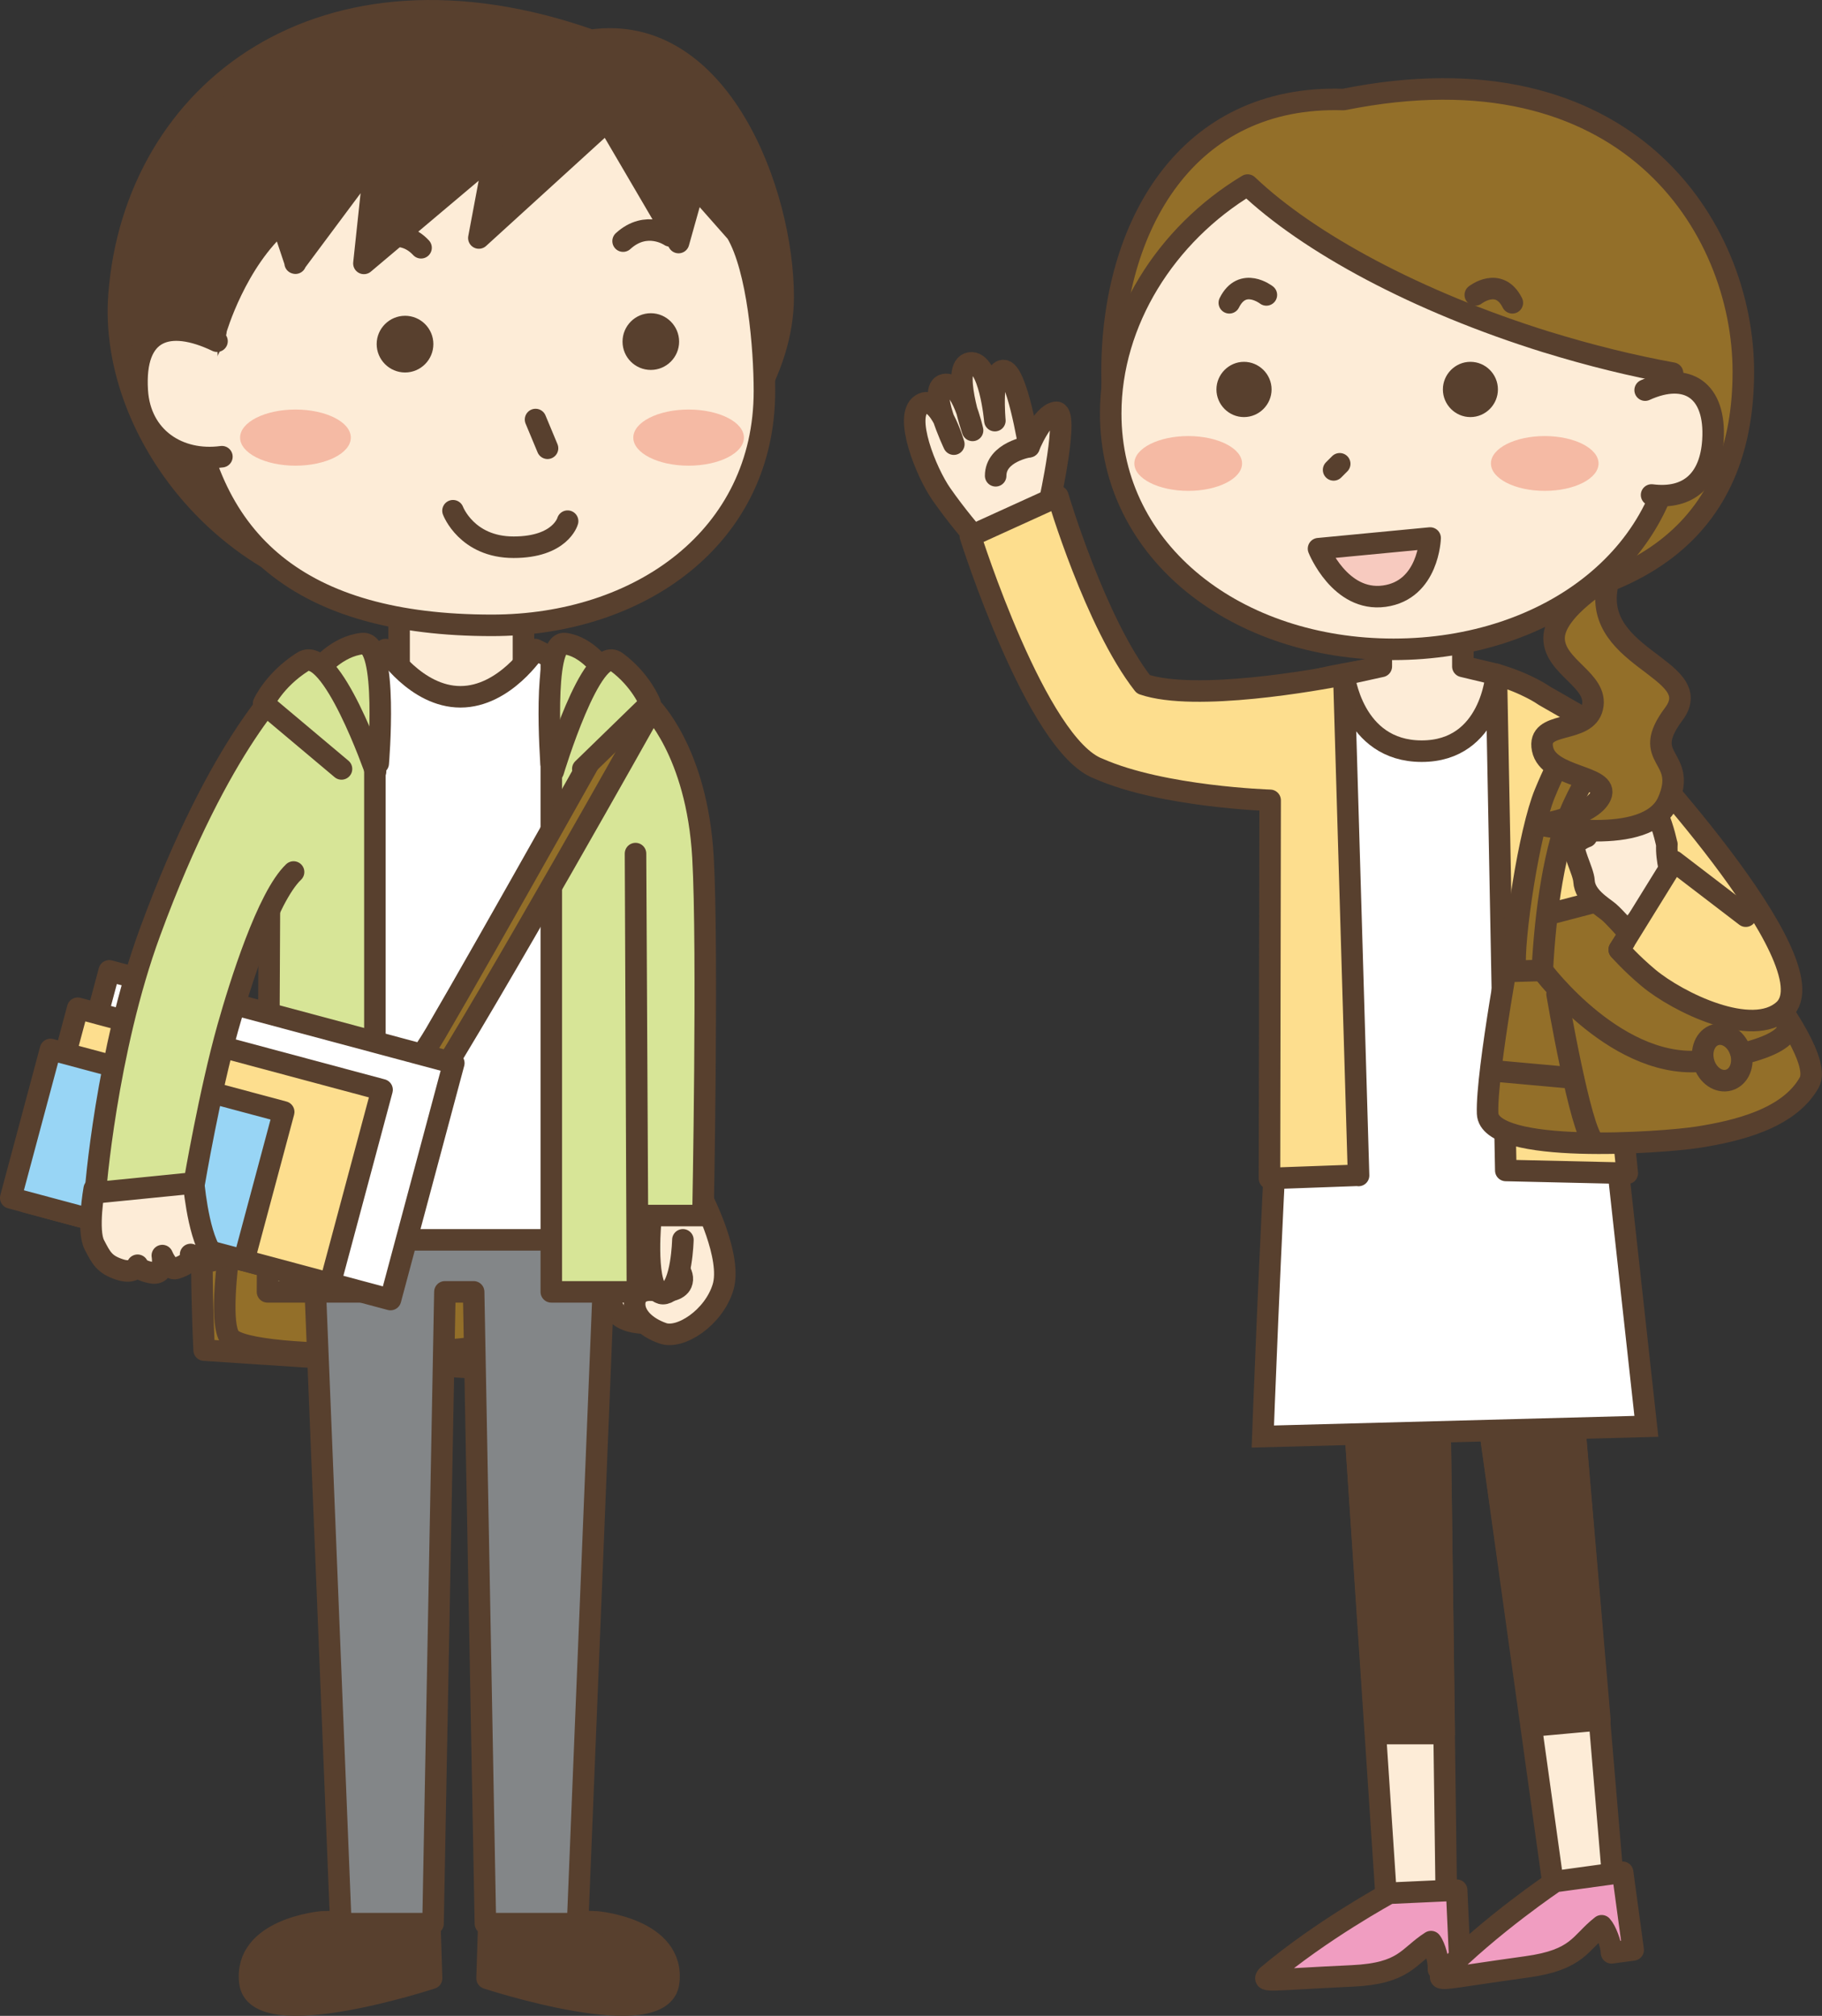 <?xml version="1.0" encoding="UTF-8"?>
<svg id="_レイヤー_1" data-name="レイヤー_1" xmlns="http://www.w3.org/2000/svg" width="164.22" height="181.68" viewBox="0 0 164.22 181.68">
  <rect x="0" y="0" width="164.22" height="181.68" fill="#333333" stroke="none"/>
  <defs>
    <style>
      .cls-1 {
        fill: #98d5f5;
      }

      .cls-1, .cls-2, .cls-3, .cls-4, .cls-5, .cls-6, .cls-7, .cls-8, .cls-9, .cls-10, .cls-11, .cls-12 {
        stroke: #58402e;
        stroke-width: 1.94px;
      }

      .cls-1, .cls-2, .cls-3, .cls-4, .cls-5, .cls-6, .cls-7, .cls-8, .cls-9, .cls-11, .cls-12 {
        stroke-linecap: round;
        stroke-linejoin: round;
      }

      .cls-2 {
        fill: #838688;
      }

      .cls-13 {
        fill: #f5baa4;
      }

      .cls-3 {
        fill: #f09dc1;
      }

      .cls-4, .cls-10 {
        fill: #fff;
      }

      .cls-5 {
        fill: #fdecd7;
      }

      .cls-6 {
        fill: #d7e597;
      }

      .cls-7 {
        fill: none;
      }

      .cls-8 {
        fill: #fdde8e;
      }

      .cls-9 {
        fill: #f7cabf;
      }

      .cls-10 {
        stroke-miterlimit: 10;
      }

      .cls-14, .cls-12 {
        fill: #58402e;
      }

      .cls-11 {
        fill: #936f29;
      }
    </style>
  </defs>
  <g>
    <g>
      <polygon class="cls-5" points="122 126.6 124.99 171.73 130.36 171.18 129.77 126.6 122 126.6"/>
      <path class="cls-3" d="M125.19,170.63l6.1-.28.32,7.05s-.77.03-1.96.09c.05-.78-.34-2.09-.67-2.5-2.1,1.34-2.37,2.87-7.1,3.09-7.38.34-8.17.59-7.66,0,4.82-4.09,10.96-7.43,10.96-7.43Z"/>
      <polygon class="cls-12" points="129.77 126.6 122 126.6 124 156.24 130.17 156.24 129.77 126.6"/>
    </g>
    <g>
      <polygon class="cls-5" points="133.91 126.16 140.11 170.69 145.4 169.67 141.66 125.46 133.91 126.16"/>
      <path class="cls-3" d="M140.2,169.57l6.05-.83.95,7s-.76.1-1.95.26c-.02-.78-.52-2.05-.89-2.44-1.97,1.53-2.09,3.07-6.78,3.71-7.32,1.01-8.09,1.34-7.63.69,4.43-4.51,10.24-8.4,10.24-8.4Z"/>
      <polygon class="cls-12" points="138.07 155.56 144.2 155 141.66 125.46 133.91 126.16 138.07 155.56"/>
    </g>
    <path class="cls-10" d="M125.4,60.06s-3.72.5-6.42,1.13c-2.7.64-5.16,68.28-5.16,68.28l34.57-.92-5.3-48.18-5.03-18.11s-4.26-2.94-12.65-2.21Z"/>
    <g>
      <path class="cls-5" d="M94.59,45.26s1.84-8.32.57-8.1c-1.27.21-2.41,3.1-2.41,3.1,0,0-1.11-6.87-2.31-6.87-1.19.02-.77,4.52-.77,4.52,0,0-.48-5.46-2.24-5.2-1.77.27.23,6.08.23,6.08,0,0-.97-4.47-2.54-4.13-1.56.34.85,5.37.85,5.37,0,0-1.34-4.63-2.94-3.58-1.6,1.03.44,6.12,1.82,8.09,1.37,1.97,2.95,3.79,2.95,3.79l6.77-3.06Z"/>
      <path class="cls-5" d="M92.75,40.26s-3.01.47-3.01,2.62"/>
    </g>
    <path class="cls-11" d="M157.13,33.51c0,13.13-7.95,21.44-28.52,21.44-24.06,0-28.38-8.32-28.38-21.44s6.71-25,20.87-24.54c25.45-5.12,36.03,11.43,36.03,24.54Z"/>
    <path class="cls-5" d="M131.85,60.06l3.01.72s-.45,6.92-6.72,6.92-7.01-6.9-7.01-6.9l3.37-.74v-5.55h7.35v5.55Z"/>
    <path class="cls-5" d="M139.43,30.84c-11.74-3.65-21.53-8.97-26.98-14.16-7.38,4.44-12.34,12.32-12.34,20.59,0,12.57,11.41,21.25,25.49,21.25s25.5-8.68,25.5-21.25c0-1.23-.13-2.44-.35-3.64-3.62-.66-7.42-1.59-11.31-2.79Z"/>
    <path class="cls-5" d="M148.28,35.16c3.78-1.72,6.4,0,6.11,4.53-.22,3.52-2.17,5.35-5.53,4.92"/>
    <path class="cls-14" d="M135.01,35.1c0,1.36-1.11,2.49-2.48,2.49s-2.48-1.13-2.48-2.49,1.11-2.49,2.48-2.49,2.48,1.12,2.48,2.49Z"/>
    <path class="cls-14" d="M114.61,35.1c0,1.36-1.12,2.49-2.49,2.49s-2.48-1.13-2.48-2.49,1.12-2.49,2.48-2.49,2.49,1.12,2.49,2.49Z"/>
    <path class="cls-13" d="M134.38,41.77c0,1.36,2.17,2.47,4.85,2.47s4.85-1.11,4.85-2.47-2.18-2.47-4.85-2.47-4.85,1.1-4.85,2.47Z"/>
    <path class="cls-13" d="M102.24,41.77c0,1.36,2.18,2.47,4.86,2.47s4.85-1.11,4.85-2.47-2.18-2.47-4.85-2.47-4.86,1.1-4.86,2.47Z"/>
    <path class="cls-7" d="M132.97,26.58s2.14-1.68,3.34.71"/>
    <path class="cls-7" d="M114.14,26.58s-2.15-1.68-3.34.71"/>
    <line class="cls-7" x1="120.75" y1="41.8" x2="120.2" y2="42.35"/>
    <path class="cls-9" d="M118.85,49.45l10.05-.96s-.13,4.69-4.13,5.24c-4,.55-5.93-4.28-5.93-4.28Z"/>
    <path class="cls-8" d="M142.47,64.58l-3.28-1.88s-1.5-1.09-4.32-1.92l.85,44.71,10.95.25-4.19-41.16Z"/>
    <path class="cls-8" d="M122.45,105.94l-1.33-45.14c-2.3.46-13.41,2.47-18.07.87-4.33-5.54-7.7-16.94-7.7-16.94l-7.89,3.59s5.97,18.9,11.56,20.96c5.77,2.55,15.46,2.85,15.46,2.85l-.06,34.08,8.01-.29Z"/>
    <g>
      <path class="cls-11" d="M136.48,83.2l14.76-3.86s13.69,14.9,11.83,18.22c-1.86,3.32-6.65,4.39-9.97,4.92-3.33.53-18.88,1.59-19.02-2.13-.14-3.72,2.39-17.15,2.39-17.15Z"/>
      <path class="cls-11" d="M139.01,87.46c.27-5.25,1.09-11.24,2.81-14.92,1.6-3.43,3.71-6.36,3.71-6.36l-2.86-1.63s-2.05,3.58-3.43,6.95c-1.39,3.36-2.91,13.1-2.66,16.03l2.43-.07Z"/>
      <path class="cls-7" d="M139.01,87.46s6.92,9.31,14.9,8.11c7.98-1.2,7.18-3.06,7.18-3.06"/>
      <path class="cls-7" d="M140.34,89.59s2.13,12.5,3.32,13.3"/>
      <line class="cls-7" x1="134.49" y1="96.5" x2="141.8" y2="97.16"/>
      <path class="cls-11" d="M156.89,94.81c.33,1.13-.14,2.26-1.06,2.53-.92.27-1.93-.42-2.26-1.55-.33-1.13.14-2.26,1.05-2.53.92-.27,1.93.42,2.26,1.55Z"/>
    </g>
    <g>
      <path class="cls-8" d="M146.06,66.45s19.27,20.4,14.72,24.57c-2.85,2.61-9.58-.7-12.2-2.89-1.57-1.31-2.64-2.54-2.64-2.54l2.12-3.32-6.91-7.18"/>
      <path class="cls-5" d="M150.23,76.1s-1.03-5.35-3.54-5.43c-2.51-.07-1.23,1.56-1.23,1.56,0,0-.51.04-1.22.73-.71.68.22,1.2.22,1.2,0,0-1.17-.39-1.56,0-.39.39.1,1.25.1,1.25,0,0-.48.15-.98.59-.51.43.7,2.46.75,3.41.08,1.41,1.69,2.31,2.24,2.78.55.47,1.71,1.8,1.71,1.8l3.98-4.81s-.55-1.65-.46-3.09Z"/>
      <polyline class="cls-8" points="157.35 82.57 150.88 77.62 145.95 85.59"/>
    </g>
    <path class="cls-11" d="M145.07,51.99s-5,2.89-5,5.52,4.03,3.8,3.46,6.24c-.56,2.44-5.03,1.12-4.5,3.75.52,2.63,6.05,2.37,5.26,4.21-.79,1.84-5.52,2.63-5.52,2.63,0,0,9.72,2.11,11.57-2.1,1.84-4.2-2.63-3.68.52-7.89,3.15-4.21-8.15-4.99-5.78-12.35Z"/>
  </g>
  <g>
    <path class="cls-11" d="M48.13,102.28s-27.44,1.88-28.98,2.97c-1.54,1.09-.75,16.43-.75,16.43l28.47,1.88,1.25-21.28Z"/>
    <path class="cls-11" d="M44.68,103.19s5.01,14.18,3.58,16.66c-1.44,2.49-26,3.01-27.56.67-1.57-2.34,1.51-17.08,1.51-17.08l22.48-.25Z"/>
    <g>
      <path class="cls-5" d="M64.03,116.22s-1.12,3-3.19,3-5.81.66-5.81-2.53,2.06-8.34,2.06-8.34h4.78l2.15,7.87Z"/>
      <g>
        <path class="cls-5" d="M63.36,108.15s2.65,5.17,1.8,7.89c-.84,2.72-3.84,4.69-5.43,4.12-1.59-.56-2.53-1.59-2.53-2.62s.84-1.4,1.88-1.22c1.03.19,2.08-.03,2.34-.66.74-1.78-3.84-3.66-3.84-4.96v-2.55h5.78Z"/>
        <path class="cls-5" d="M61.55,111.74s-.09,4.17-1.44,4.77c-2.07.9-1.5-5.99-1.5-5.99"/>
      </g>
    </g>
    <rect class="cls-5" x="35.97" y="52.49" width="11.21" height="16.55"/>
    <g>
      <path class="cls-12" d="M29.03,173.21s-7.07.59-6.51,5.43c.56,4.85,16.38-.35,16.38-.35l-.17-5.35-9.7.27Z"/>
      <path class="cls-12" d="M53.76,173.21s7.07.59,6.51,5.43c-.56,4.85-16.37-.35-16.37-.35l.17-5.35,9.7.27Z"/>
    </g>
    <polygon class="cls-2" points="54.72 107.76 52.06 173.37 43.75 173.37 42.69 116.43 40.1 116.43 39.03 173.37 30.72 173.37 28.07 107.76 54.72 107.76"/>
    <path class="cls-12" d="M10.73,26.56c-.98,12.77,10.77,27.49,26.79,27.49s33.07-14.46,33.07-27.27c0-9.45-5.73-24.8-17.32-23.15C29.04-4.9,12.14,8.25,10.73,26.56Z"/>
    <path class="cls-5" d="M26.6,23.71l7.24-9.72-1.04,9.75,11.8-9.95-1.44,7.66,11.58-10.55,6.42,10.96,1.45-5.17,3.77,4.27c1.94,3.3,2.52,10.41,2.52,14.29,0,13.11-11.2,21.11-24.57,21.11-17.37,0-25.58-7.5-27.22-21.11-.09-.77,2.42-4.6,2.36-5.53,0,0,1.79-6.2,5.92-9.72l1.24,3.72Z"/>
    <path class="cls-14" d="M33.95,31.01c0,1.41,1.15,2.56,2.56,2.56s2.55-1.15,2.55-2.56-1.15-2.55-2.55-2.55-2.56,1.14-2.56,2.55Z"/>
    <path class="cls-14" d="M56.11,30.79c0,1.41,1.14,2.55,2.55,2.55s2.55-1.15,2.55-2.55-1.14-2.56-2.55-2.56-2.55,1.15-2.55,2.56Z"/>
    <path class="cls-13" d="M31.62,39.44c0,1.4-2.24,2.53-4.99,2.53s-4.99-1.14-4.99-2.53,2.23-2.53,4.99-2.53,4.99,1.13,4.99,2.53Z"/>
    <path class="cls-13" d="M67.05,39.44c0,1.4-2.24,2.53-4.99,2.53s-4.98-1.14-4.98-2.53,2.23-2.53,4.98-2.53,4.99,1.13,4.99,2.53Z"/>
    <g>
      <path class="cls-7" d="M33.71,21.79s2.39-1.46,4.24.54"/>
      <path class="cls-7" d="M60.39,21.26s-2.12-1.46-4.23.47"/>
    </g>
    <path class="cls-4" d="M58.6,63.66l-10.36-5.12s-2.74,4.26-6.74,4.26-6.75-4.26-6.75-4.26l-9.06,5.02.02,18.76-.17,29.42h31.91l-.17-34.81,1.32-13.27Z"/>
    <line class="cls-7" x1="48.27" y1="37.81" x2="49.35" y2="40.4"/>
    <path class="cls-5" d="M19.56,30.75c-4.37-2.09-7.53-1.04-7.19,4.45.26,4.26,3.75,6.49,7.63,5.96"/>
    <path class="cls-7" d="M51.16,46.97s-.64,2.35-4.87,2.35-5.46-3.29-5.46-3.29"/>
    <g>
      <polygon class="cls-6" points="33.79 116.43 33.79 58.83 25.69 63.56 24.46 65.27 24.28 82.32 24.11 116.43 33.79 116.43"/>
      <path class="cls-6" d="M63.36,77.26c-.55-9.61-4.76-13.6-4.76-13.6l-8.91-4.41v57.18h7.76l-.17-39.5.17,32.62h5.91s.47-24.08,0-32.29Z"/>
    </g>
    <path class="cls-11" d="M56.63,62.45l1.83,2.01s-14.16,25.28-19.95,34.35c-5.79,9.08-12.45,12.82-12.45,12.82l-3.08-1.48s11.42-8.72,16.27-17.01c4.71-8.05,17.38-30.69,17.38-30.69Z"/>
    <g>
      <g>
        <path class="cls-6" d="M49.67,68.8s-.81-11.03,1.22-10.8c2.03.24,3.45,2.35,3.45,2.35"/>
        <path class="cls-6" d="M52.53,69.3l6.07-5.9s-.81-2.11-3.05-3.75c-2.23-1.64-5.68,9.86-5.68,9.86"/>
      </g>
      <g>
        <rect class="cls-4" x="11.5" y="86.24" width="22.06" height="32.15" transform="translate(-82.14 97.61) rotate(-75.01)"/>
        <rect class="cls-8" x="9.35" y="89.07" width="18.08" height="28.4" transform="translate(-86.13 94.31) rotate(-75)"/>
        <rect class="cls-1" x="6.35" y="93.21" width="13.85" height="21.76" transform="translate(-90.71 89.97) rotate(-75)"/>
      </g>
      <g>
        <path class="cls-5" d="M17.42,106.25s.36,4.75,1.63,6.68c1.01,1.53-1.87.13-1.87.13,0,0,.34.73-1.3,1.25-.7.22-1.25-1.15-1.25-1.15,0,0,.34,1.79-.95,1.55-1.28-.24-1.28-.68-1.28-.68,0,0-.27.84-1.63.38-1.37-.45-1.65-1.04-2.26-2.21-.69-1.31-.02-5.05-.02-5.05l8.92-.89Z"/>
        <path class="cls-6" d="M25.96,61.3s-6.05,5.29-12.44,22.71c-3.96,10.77-4.93,23.49-4.93,23.49l8.92-.89s1.39-8.18,3.03-14.01c1.09-3.86,3.56-11.76,5.92-14.01"/>
      </g>
      <g>
        <path class="cls-6" d="M34.09,68.8s.94-11.03-1.41-10.8c-2.35.24-3.99,2.35-3.99,2.35"/>
        <path class="cls-6" d="M30.78,69.3l-7.02-5.9s.94-2.11,3.52-3.75c2.58-1.64,6.57,9.86,6.57,9.86"/>
      </g>
    </g>
  </g>
</svg>